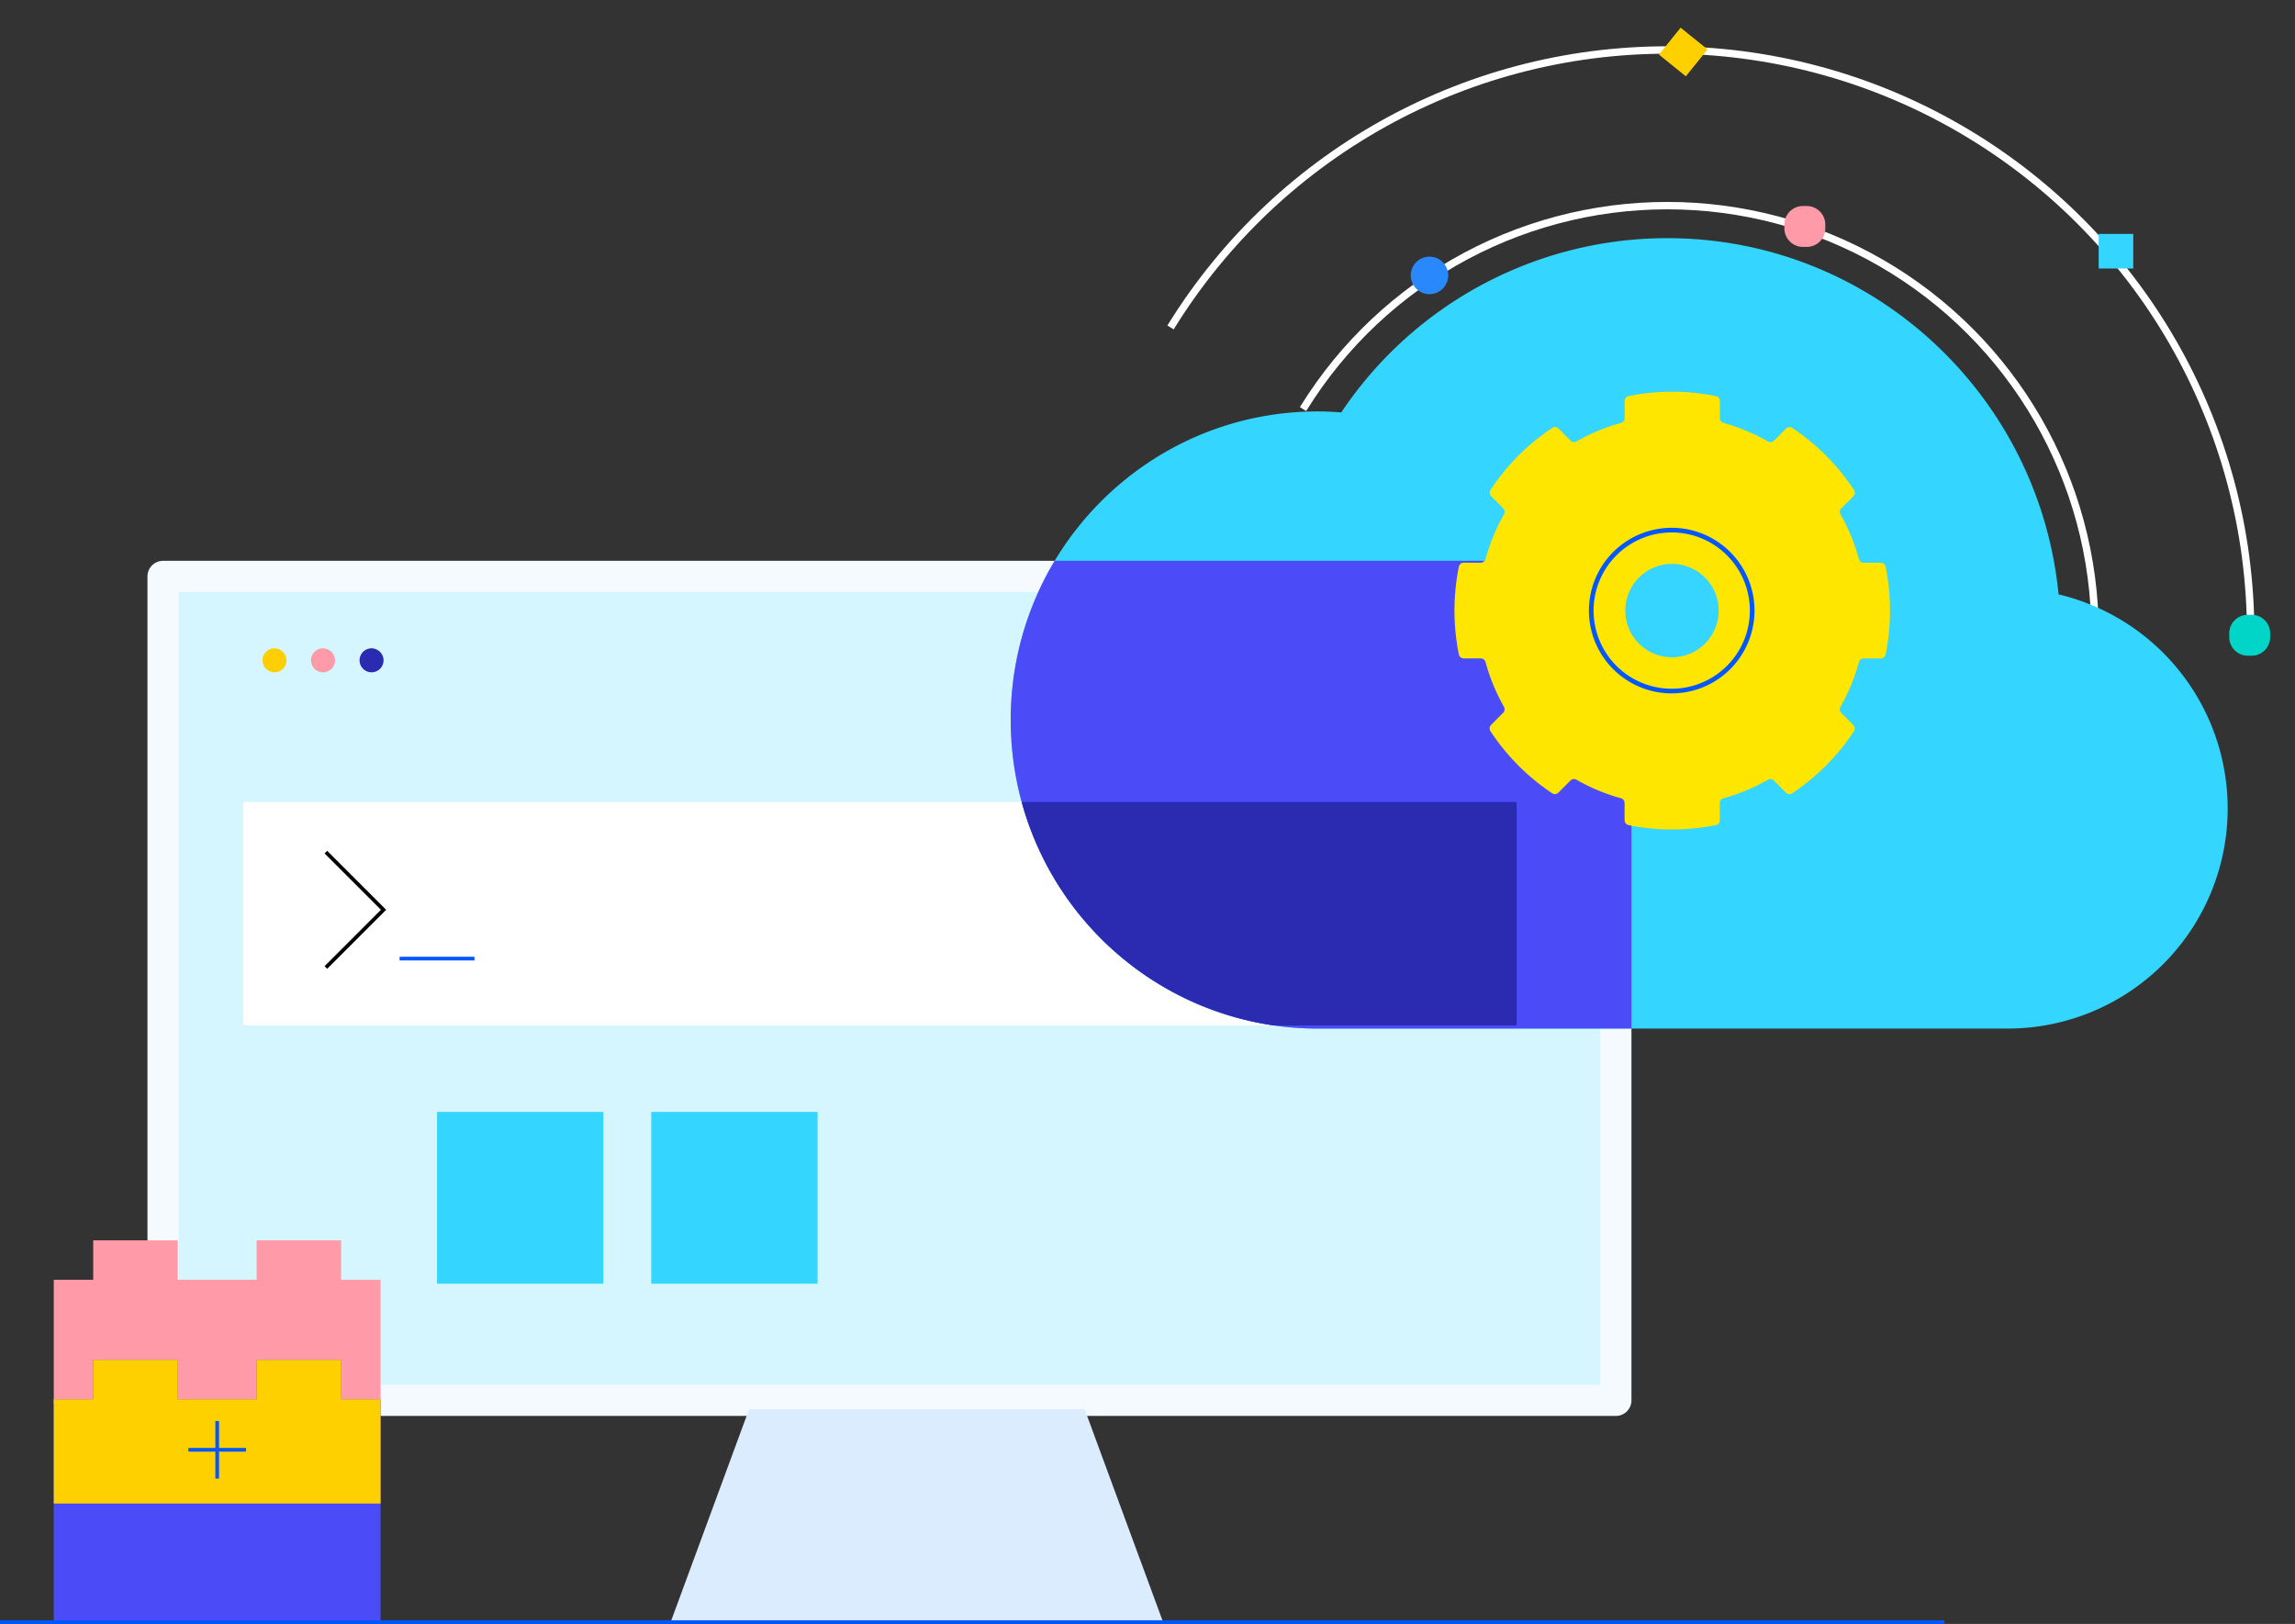 <?xml version="1.0" encoding="utf-8"?>
<svg xmlns="http://www.w3.org/2000/svg" viewBox="0 0 620 438.702">
  <rect x="0" y="0" width="620" height="438.702" fill="#333333" stroke="none"/>
  <defs>
    <style>.a,.e,.p,.q,.u,.w,.y{fill:none;}.b{clip-path:url(#a);}.c{fill:#fff;}.d{clip-path:url(#b);}.e{stroke:#fff;stroke-width:2px;}.e,.p,.q,.r,.s,.u,.y{stroke-miterlimit:10;}.f{fill:#ff9aa8;}.g{fill:#00d5c7;}.h{fill:#34d5ff;}.i{fill:#ffcf03;}.j{fill:#2989fc;}.k{fill:#ffd000;}.l{fill:#f4faff;}.m{fill:#d5f6ff;}.n,.s{fill:#2b2bb2;}.o{fill:#dcecff;}.p{stroke:#000;}.q,.y{stroke:#0357ff;}.r,.t{fill:#4b4bf7;}.r,.s{stroke:rgba(0,0,0,0);}.u{stroke:#0257ff;}.v{fill:#35d5ff;}.w{stroke:#0456ff;}.x{fill:#ffe600;}.y{stroke-width:1.258px;}</style>
    <clipPath id="a">
      <rect class="a" width="429.072" height="329.801" />
    </clipPath>
    <clipPath id="b">
      <path class="a" d="M429.072,0,0,11.264,259.447,171.106H429.072Z" />
    </clipPath>
  </defs>
  <g transform="translate(-975 -1643)">
    <g transform="translate(1165.928 1643)">
      <g transform="translate(0)">
        <g class="b">
          <path class="c" d="M285.884,104.683a5.06,5.06,0,1,1-5.06,5.06,5.061,5.061,0,0,1,5.06-5.06" transform="translate(26.283 9.797)" />
        </g>
        <g class="d">
          <circle class="e" cx="31.472" cy="31.472" r="31.472" transform="translate(228.016 139.634)" />
          <circle class="e" cx="73.516" cy="73.516" r="73.516" transform="translate(185.973 97.592)" />
          <circle class="e" cx="115.559" cy="115.559" r="115.559" transform="translate(143.931 55.549)" />
          <circle class="e" cx="157.601" cy="157.601" r="157.601" transform="translate(101.888 13.506)" />
        </g>
        <g class="b">
          <path class="f" d="M272.254,61.935h-1.028a5.01,5.01,0,0,1-5.01-5.01V55.9a5.01,5.01,0,0,1,5.01-5.01h1.028a5.01,5.01,0,0,1,5.01,5.01v1.028a5.01,5.01,0,0,1-5.01,5.01" transform="translate(24.916 4.763)" />
          <path class="g" d="M382.147,162.918h-1.028a5.01,5.01,0,0,1-5.01-5.01v-1.028a5.01,5.01,0,0,1,5.01-5.01h1.028a5.01,5.01,0,0,1,5.01,5.01v1.028a5.01,5.01,0,0,1-5.01,5.01" transform="translate(35.201 14.214)" />
          <rect class="h" width="9.34" height="9.34" transform="translate(376.036 63.195)" />
          <rect class="i" width="9.34" height="9.34" transform="translate(215.454 105.454)" />
          <path class="j" d="M178.975,63.408a5.06,5.06,0,1,1-5.06,5.06,5.061,5.061,0,0,1,5.06-5.06" transform="translate(16.277 5.934)" />
          <rect class="k" width="9.34" height="9.341" transform="translate(257.235 14.748) rotate(-51.102)" />
        </g>
      </g>
    </g>
    <g transform="translate(1014.839 1794.503)">
      <path class="l" d="M70.811,503.857V281.267a4.206,4.206,0,0,1,4.207-4.205H467.506a4.206,4.206,0,0,1,4.207,4.205v222.59a4.207,4.207,0,0,1-4.207,4.207H75.018a4.207,4.207,0,0,1-4.207-4.207" transform="translate(-70.811 -277.062)" />
      <rect class="m" width="384.076" height="214.177" transform="translate(8.414 8.412)" />
      <path class="i" d="M100.532,298.059a3.24,3.24,0,1,1-3.24-3.322,3.282,3.282,0,0,1,3.24,3.322" transform="translate(-62.974 -271.102)" />
      <path class="f" d="M110.336,298.059a3.24,3.24,0,1,1-3.24-3.322,3.282,3.282,0,0,1,3.24,3.322" transform="translate(-59.668 -271.102)" />
      <path class="n" d="M120.141,298.059a3.24,3.24,0,1,1-3.24-3.322,3.282,3.282,0,0,1,3.24,3.322" transform="translate(-56.362 -271.102)" />
      <path class="o" d="M288.346,448.463l21.153,57.4H176.535l21.153-57.4Z" transform="translate(-35.162 -219.267)" />
      <rect class="c" width="344.066" height="60.375" transform="translate(25.824 65.143)" />
      <path class="p" d="M106.855,335.909l15.58,15.58-15.58,15.582" transform="translate(-58.657 -257.219)" />
      <line class="q" x2="20.222" transform="translate(68.116 107.456)" />
      <rect class="h" width="44.934" height="46.407" transform="translate(78.227 148.871)" />
      <rect class="h" width="44.934" height="46.407" transform="translate(136.1 148.871)" />
    </g>
    <g transform="translate(1248.051 1707.337)">
      <path class="h" d="M556.913,267.141c-5.264-54.019-50.577-96.228-105.7-96.228a105.964,105.964,0,0,0-88.078,47.075c-2.1-.16-4.22-.269-6.365-.269-45.8,0-82.931,37.322-82.931,83.361s37.129,83.359,82.931,83.359h186.7a59.459,59.459,0,0,0,13.441-117.3" transform="translate(-273.839 -170.913)" />
      <path class="r" d="M82.932,126.361C37.13,126.361,0,89.039,0,43A83.286,83.286,0,0,1,11.871,0H163.484a4.206,4.206,0,0,1,4.207,4.205V126.361Z" transform="translate(0 87.165)" />
    </g>
    <path class="s" d="M68.142,60.375A83.164,83.164,0,0,1,0,0H133.72V60.375Z" transform="translate(1251.009 1859.646)" />
    <g transform="translate(989.525 1978.071)">
      <path class="f" d="M54.8,0V10.656H33.49V0H10.656V10.656H0V44.145H88.289V10.656H77.635V0Z" transform="translate(0 0)" />
      <path class="t" d="M54.8,21.933V32.589H33.489V21.933H10.657V32.589H0V92.677l88.289,0V32.589H77.635V21.933Z" transform="translate(0 10.347)" />
      <path class="k" d="M54.8,21.933V32.59H33.493V21.933H10.658V32.589H0V60.75H88.292V32.59H77.638V21.933Z" transform="translate(0 10.347)" />
      <line class="u" x2="15.57" transform="translate(36.361 56.579)" />
      <line class="u" y1="15.564" transform="translate(44.151 48.799)" />
    </g>
    <circle class="v" cx="16" cy="16" r="16" transform="translate(1411 1792.138)" />
    <line class="w" x2="525.295" transform="translate(975 2081.202)" />
    <path class="x" d="M466.52,245.976a1.342,1.342,0,0,0-1.311-1.086l-4.612,0a1.332,1.332,0,0,1-1.285-.978,52.458,52.458,0,0,0-4.977-12.082,1.353,1.353,0,0,1,.21-1.626l3.262-3.279a1.34,1.34,0,0,0,.177-1.679,59.321,59.321,0,0,0-16.695-16.791,1.328,1.328,0,0,0-1.672.177l-3.263,3.279a1.336,1.336,0,0,1-1.617.21,51.864,51.864,0,0,0-12.017-5.009,1.336,1.336,0,0,1-.974-1.292l0-4.635a1.345,1.345,0,0,0-1.081-1.318,58.9,58.9,0,0,0-23.568-.007,1.348,1.348,0,0,0-1.081,1.32l0,4.635a1.334,1.334,0,0,1-.973,1.291,51.875,51.875,0,0,0-12.021,5,1.336,1.336,0,0,1-1.617-.21l-3.262-3.281a1.326,1.326,0,0,0-1.672-.177,59.294,59.294,0,0,0-16.7,16.782,1.34,1.34,0,0,0,.175,1.679l3.262,3.281a1.356,1.356,0,0,1,.208,1.626,52.357,52.357,0,0,0-4.983,12.081,1.332,1.332,0,0,1-1.285.978l-4.611,0a1.345,1.345,0,0,0-1.313,1.086,59.9,59.9,0,0,0-.005,23.692,1.343,1.343,0,0,0,1.311,1.086h4.612a1.331,1.331,0,0,1,1.285.979A52.382,52.382,0,0,0,363.4,283.79a1.356,1.356,0,0,1-.211,1.626l-3.262,3.277a1.343,1.343,0,0,0-.177,1.681,59.334,59.334,0,0,0,16.695,16.789,1.324,1.324,0,0,0,1.672-.177l3.263-3.277A1.336,1.336,0,0,1,383,303.5a51.711,51.711,0,0,0,12.017,5.009,1.339,1.339,0,0,1,.974,1.292l0,4.636a1.346,1.346,0,0,0,1.081,1.318,58.943,58.943,0,0,0,23.568.005,1.345,1.345,0,0,0,1.081-1.318l0-4.635a1.336,1.336,0,0,1,.973-1.292,51.8,51.8,0,0,0,12.02-5,1.336,1.336,0,0,1,1.617.211L439.594,307a1.326,1.326,0,0,0,1.672.179,59.341,59.341,0,0,0,16.7-16.782,1.345,1.345,0,0,0-.177-1.681l-3.262-3.279a1.356,1.356,0,0,1-.208-1.626,52.384,52.384,0,0,0,4.984-12.081,1.332,1.332,0,0,1,1.285-.978l4.611,0a1.347,1.347,0,0,0,1.313-1.086,59.9,59.9,0,0,0,.005-23.692m-57.652,24.447a12.614,12.614,0,1,1,12.55-12.613,12.58,12.58,0,0,1-12.55,12.613" transform="translate(1017.89 1550.137)" />
    <path class="y" d="M372.368,242.994a21.738,21.738,0,1,1,21.737,21.737A21.737,21.737,0,0,1,372.368,242.994Z" transform="translate(1032.512 1564.952)" />
  </g>
</svg>